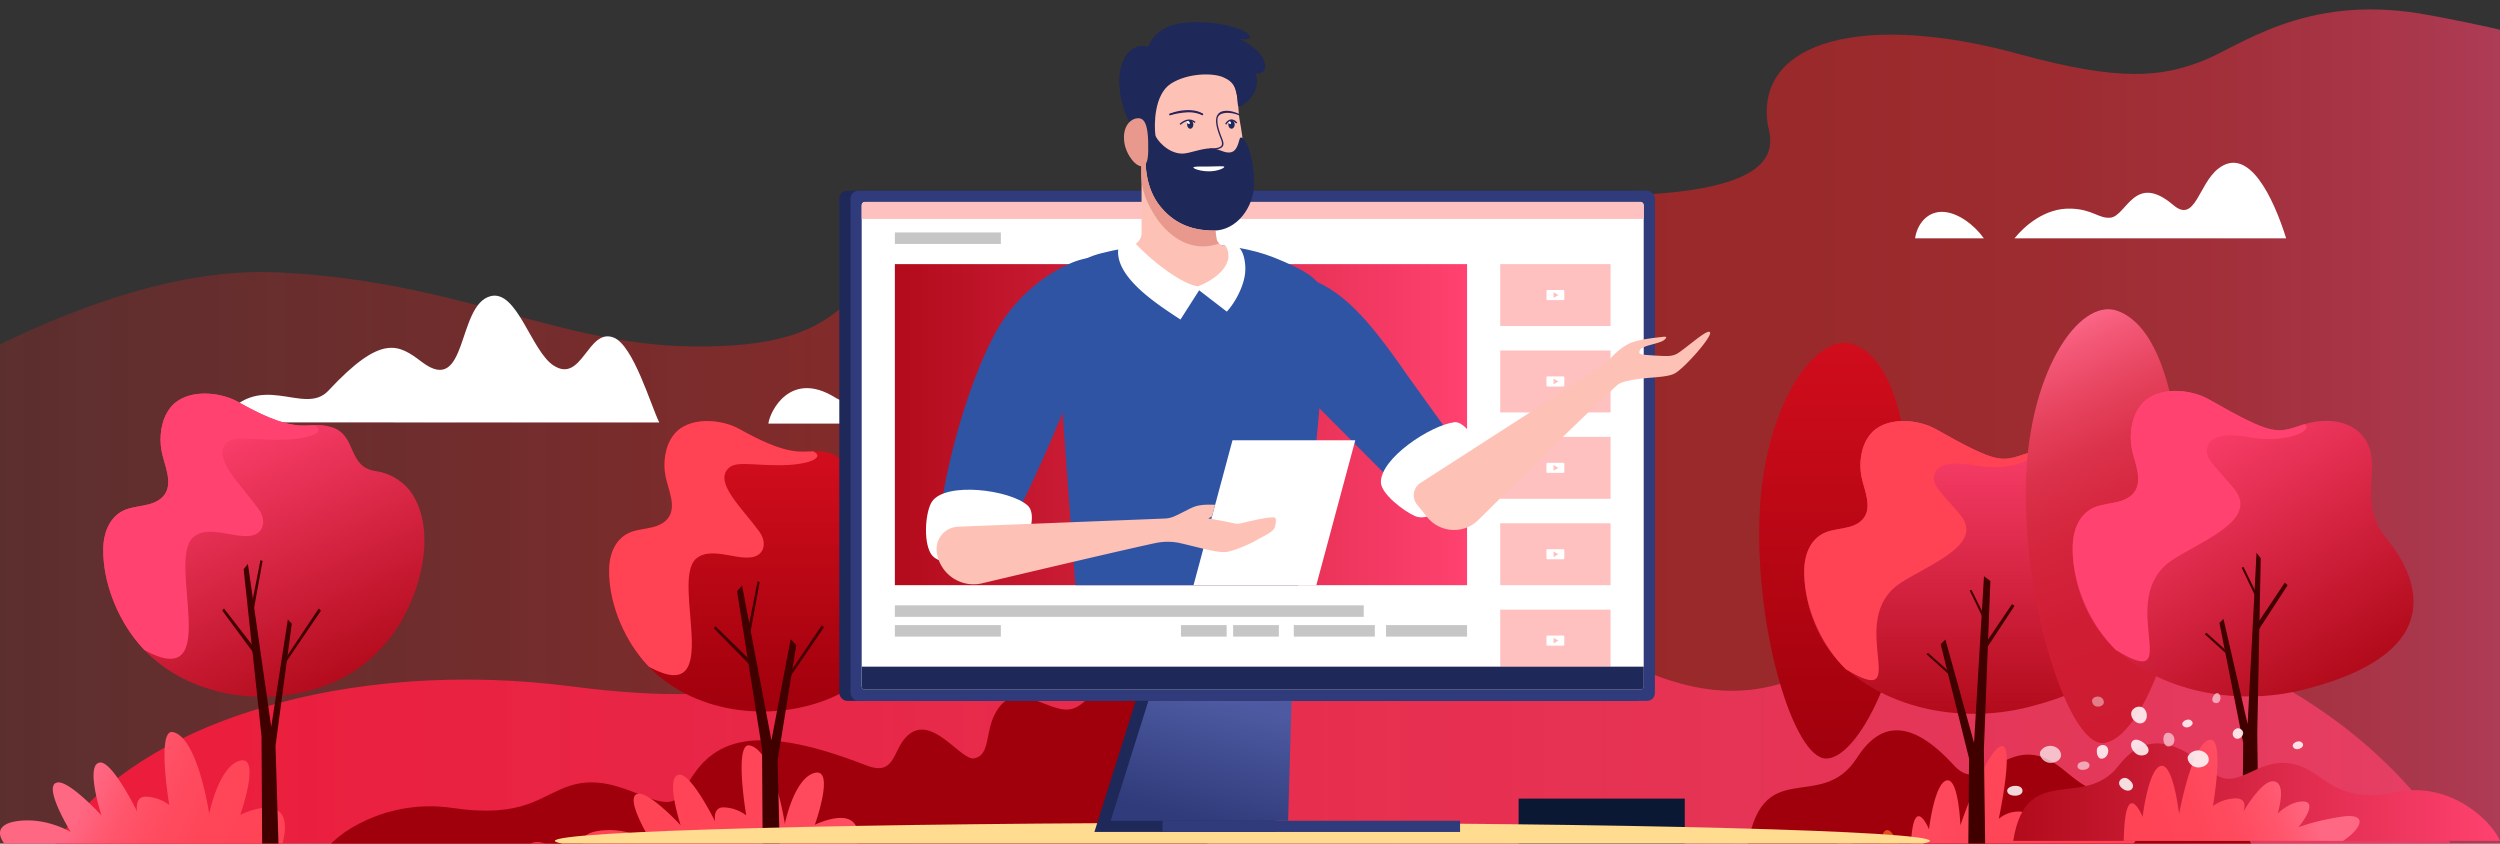 <svg id="Слой_1" data-name="Слой 1" xmlns="http://www.w3.org/2000/svg" xmlns:xlink="http://www.w3.org/1999/xlink" viewBox="0 0 1708.76 576.57"><rect x="0" y="0" width="1708.76" height="576.57" fill="#333333" stroke="none"/><defs><style>.cls-1{fill:url(#Sfumatura_senza_nome_29);}.cls-2,.cls-35,.cls-36,.cls-37,.cls-38{fill:#fff;}.cls-3{fill:url(#Sfumatura_senza_nome_392);}.cls-4{fill:#a0000c;}.cls-5{fill:url(#Sfumatura_senza_nome_358);}.cls-6{fill:url(#Безымянный_градиент_100);}.cls-7{fill:url(#Sfumatura_senza_nome_358-2);}.cls-8{fill:url(#Безымянный_градиент_100-2);}.cls-9{fill:#ff4355;}.cls-10{fill:#400000;}.cls-11{fill:url(#Безымянный_градиент_165);}.cls-12{fill:url(#Sfumatura_senza_nome_358-3);}.cls-13{fill:url(#Sfumatura_senza_nome_358-4);}.cls-14{fill:url(#Sfumatura_senza_nome_328);}.cls-15{fill:#0a1833;}.cls-16{fill:#ffdc8f;}.cls-17{fill:#1e2859;}.cls-18{fill:#2f3b7a;}.cls-19{fill:url(#Sfumatura_senza_nome_328-2);}.cls-20{fill:#c6c6c6;}.cls-21{fill:#ffc0c0;}.cls-22{fill:url(#Безымянный_градиент_346);}.cls-23{fill:#2f54a4;}.cls-24{fill:#fec1b5;}.cls-25{fill:#e8988c;}.cls-26{fill:#29235c;}.cls-27{fill:url(#Sfumatura_senza_nome_358-5);}.cls-28{fill:url(#Sfumatura_senza_nome_380);}.cls-29{fill:url(#Sfumatura_senza_nome_328-3);}.cls-30{fill:#ff4270;}.cls-31{fill:url(#Sfumatura_senza_nome_328-4);}.cls-32{fill:url(#Sfumatura_senza_nome_328-5);}.cls-33{fill:url(#Sfumatura_senza_nome_358-6);}.cls-34{opacity:0.85;}.cls-35,.cls-36,.cls-37,.cls-38{fill-rule:evenodd;}.cls-35{opacity:0.8;}.cls-37{opacity:0.65;}.cls-38{opacity:0.5;}</style><linearGradient id="Sfumatura_senza_nome_29" x1="-1.59" y1="294.5" x2="1714.04" y2="294.5" gradientUnits="userSpaceOnUse"><stop offset="0" stop-color="#ff1e1e" stop-opacity="0.2"/><stop offset="0.53" stop-color="#ff1e1e" stop-opacity="0.5"/><stop offset="0.71" stop-color="#ff2022" stop-opacity="0.5"/><stop offset="0.82" stop-color="#ff252f" stop-opacity="0.52"/><stop offset="0.9" stop-color="#ff2f45" stop-opacity="0.55"/><stop offset="0.98" stop-color="#ff3d64" stop-opacity="0.59"/><stop offset="1" stop-color="#ff4270" stop-opacity="0.6"/></linearGradient><linearGradient id="Sfumatura_senza_nome_392" x1="34.11" y1="463.75" x2="1678.34" y2="463.75" gradientUnits="userSpaceOnUse"><stop offset="0" stop-color="#ed1b3a"/><stop offset="1" stop-color="#ff4270" stop-opacity="0.7"/></linearGradient><linearGradient id="Sfumatura_senza_nome_358" x1="399.87" y1="538.31" x2="673.74" y2="575.47" gradientUnits="userSpaceOnUse"><stop offset="0" stop-color="#ff4355"/><stop offset="0.39" stop-color="#ff4558"/><stop offset="0.63" stop-color="#ff4c60"/><stop offset="0.82" stop-color="#ff576e"/><stop offset="0.99" stop-color="#ff6782"/><stop offset="1" stop-color="#ff6883"/></linearGradient><linearGradient id="Безымянный_градиент_100" x1="1254.17" y1="518.47" x2="1254.17" y2="185.63" gradientUnits="userSpaceOnUse"><stop offset="0" stop-color="#a0000c"/><stop offset="1" stop-color="#d80f1f"/></linearGradient><linearGradient id="Sfumatura_senza_nome_358-2" x1="359.57" y1="579.07" x2="383.54" y2="579.07" xlink:href="#Sfumatura_senza_nome_358"/><linearGradient id="Безымянный_градиент_100-2" x1="522.41" y1="486.36" x2="522.41" y2="287.79" xlink:href="#Безымянный_градиент_100"/><linearGradient id="Безымянный_градиент_165" x1="1470.91" y1="552.68" x2="1189.14" y2="588.32" gradientUnits="userSpaceOnUse"><stop offset="0" stop-color="#f9c41c"/><stop offset="1" stop-color="#d80f1f"/></linearGradient><linearGradient id="Sfumatura_senza_nome_358-3" x1="1470.96" y1="553.1" x2="1189.19" y2="588.75" xlink:href="#Sfumatura_senza_nome_358"/><linearGradient id="Sfumatura_senza_nome_358-4" x1="1469.13" y1="538.69" x2="1187.38" y2="574.33" xlink:href="#Sfumatura_senza_nome_358"/><linearGradient id="Sfumatura_senza_nome_328" x1="1345.78" y1="487.92" x2="1345.78" y2="287.79" gradientUnits="userSpaceOnUse"><stop offset="0" stop-color="#b20b1b"/><stop offset="1" stop-color="#ff4270"/></linearGradient><linearGradient id="Sfumatura_senza_nome_328-2" x1="611.64" y1="290.25" x2="1002.74" y2="290.25" xlink:href="#Sfumatura_senza_nome_328"/><linearGradient id="Безымянный_градиент_346" x1="11252.25" y1="562.48" x2="11232.05" y2="480.43" gradientTransform="matrix(-1, 0, 0, 1, 12071.67, 0)" gradientUnits="userSpaceOnUse"><stop offset="0.01" stop-color="#2f3b7a"/><stop offset="1" stop-color="#4d5aa1"/></linearGradient><linearGradient id="Sfumatura_senza_nome_358-5" x1="190.47" y1="597.23" x2="60.83" y2="536.97" xlink:href="#Sfumatura_senza_nome_358"/><linearGradient id="Sfumatura_senza_nome_380" x1="1499.58" y1="485.73" x2="1383.22" y2="227.3" gradientUnits="userSpaceOnUse"><stop offset="0" stop-color="#ce1b31"/><stop offset="0.31" stop-color="#cf1d34"/><stop offset="0.5" stop-color="#d4253c"/><stop offset="0.66" stop-color="#db314a"/><stop offset="0.79" stop-color="#e6435e"/><stop offset="0.92" stop-color="#f45978"/><stop offset="1" stop-color="#ff6c8e"/></linearGradient><linearGradient id="Sfumatura_senza_nome_328-3" x1="223.91" y1="472.02" x2="141.68" y2="289.4" xlink:href="#Sfumatura_senza_nome_328"/><linearGradient id="Sfumatura_senza_nome_328-4" x1="1612.74" y1="470.98" x2="1504.18" y2="291.66" gradientTransform="matrix(1, 0, -0.01, 1, -20.89, 0)" xlink:href="#Sfumatura_senza_nome_328"/><linearGradient id="Sfumatura_senza_nome_328-5" x1="1376.02" y1="541.44" x2="1708.76" y2="541.44" xlink:href="#Sfumatura_senza_nome_328"/><linearGradient id="Sfumatura_senza_nome_358-6" x1="1447.26" y1="581.12" x2="1573.89" y2="533.35" xlink:href="#Sfumatura_senza_nome_358"/></defs><path class="cls-1" d="M1714,21.55l0,561H-1.59V236.11c54.78-26.59,124.71-53,191-49.94,123.71,5.67,191.36,49.3,282.84,50.6,117.18,1.65,94.51-44.81,163.23-62.05,128.69-32.28,357.39,99.28,387.07,49.79,17.23-28.74-30.67-87.82,87.74-91,117.85-3.16,99.17-38.86,97.78-49.67-7.25-56.36,66.73-75.82,172.31-46.79,69.55,19.13,97.47,15.28,124.87,4.69,25.83-10,69.33-45.49,149-32.46C1669.79,11.82,1700.46,18.21,1714,21.55Z"/><path class="cls-2" d="M1376.91,162.88c6.67-8.22,20.78-21,38.85-20.27,14.81.58,18.77,6.89,26.65,6.18,11.09-1,16.47-31.3,43-8.67,15.13,12.91,17.11-14.11,30.75-24.82C1537,99,1554,135.44,1562.59,162.88Z"/><path class="cls-3" d="M1234.18,460.82c-50.21,22.94-99.44,10.28-162-31.06-184.43-121.88-315-105.34-486.78,4.7-36.62,23.45-62,51.9-194.78,34.69C241.23,449.8,88.56,491.37,34.11,582.54H1678.34C1631.55,494.31,1456.49,359.23,1234.18,460.82Z"/><path class="cls-2" d="M150.63,288.72c26-38.14,56.84-3.5,73.8-21.68,36.44-39.06,47.91-31.77,63.95-19.61,31.51,23.9,23.76-39.07,46.91-45,18.09-4.66,27.79,37.4,43,47.34,19.58,12.82,23.48-25.92,41.12-19.06,13.54,5.28,25.44,46.49,31.19,58.05Z"/><path class="cls-2" d="M525.19,289.54c1-8.37,15-36.67,45.37-18,16.23,10,14.7-11.59,26.79-19.6,10.8-7.14,29.75,15.91,41.31,37.56Z"/><path class="cls-2" d="M1309,162.88c1.17-8.95,7.65-18.08,18.29-18.08s22.35,9.13,28.66,18.08Z"/><path class="cls-4" d="M221.53,582.54c7.11-12.46,42.61-36.95,87.66-30.31,49.18,7.24,60-8.56,80.26-15.14,37.12-12,65.77,27.67,78.6,2.48,16.39-32.16,43-48.06,124.07-16.42,19.27,7.51,17.94-9.14,26.71-18.86,17-18.87,37.65,16,47.11,14.06,10.74-2.17,7.46-17,13.76-29.71,13.1-26.46,35.72-1.59,51.32-3.77s23.84-31.3,41.42-25.41C810,472,798.21,546,795.88,562.46c10.68-14.07,29.49-24.41,29.49,20.08Z"/><path class="cls-5" d="M401,582.54H584.94c9.55-37.58-28-18.79-28-18.79s14.15-39.52-.36-35.42c-14,4-20.14,34.75-20.14,34.75s-7.55-50.28-24.09-53.57c-10.74-2.14-2.31,47.8-2.31,47.8a26.66,26.66,0,0,0-15.46-5.47c-7.66-.12-5.8,9.64-5.8,9.64s-16-32.43-24.3-32c-10.44.53.75,34.59.75,34.59s-20.55-22.14-28.64-21.56c-11.25.8,8.36,32.43,8.36,32.43s-14.9-8.87-32.63-7.41C399.55,568.58,394.64,573.69,401,582.54Z"/><path class="cls-6" d="M1305.66,376.33c-2.39,78.19-35.73,142.14-57.5,142.14s-48-85.37-45.61-163.56,39.17-128.61,64.22-119.6C1295,245.46,1308.05,298.14,1305.66,376.33Z"/><path class="cls-4" d="M1541.37,582.54c-5.92-17.19-35.54-51-73.13-41.83-41,10-50-11.81-67-20.88-31-16.61-46.21,24.59-65.57,3.42-27-29.56-48.93-32.58-66.38-5.34-25.09,39.18-66.23-4.2-75.47,64.63Z"/><path class="cls-7" d="M383.54,582.54c-3.65-3.82-9.86-6.42-15.5-6.89-5.82-.49-9.75,3.32-8.09,6.89Z"/><path class="cls-8" d="M620.63,353.8c-4.37-7-13.21-13.64-24.4-15.26-18.67-2.7-12.27-23.19-28.49-28.61-17.11-5.72-18.55,7.92-62.3-16.67-12.23-6.87-34.91-9-45,4-5.9,7.64-7.34,18.76-5.61,28,1.67,8.91,8.39,21.77,1.08,29.78-6.94,7.6-19.15,5.19-27.6,10s-11.9,14.82-12,24.15c-.31,21.81,9.13,45.32,23.11,62,29.13,34.68,81.63,43,123.09,28,24.5-8.83,43.67-26.8,54.85-50.06C628,407.07,634.49,376,620.63,353.8Z"/><path class="cls-9" d="M555.66,308.43c-9.23.43-18.86,2.47-50.22-15.17-12.22-6.87-34.9-9-45,4-5.89,7.64-7.34,18.76-5.6,28,1.66,8.9,8.39,21.76,1.07,29.77-6.94,7.6-19.15,5.19-27.6,10s-11.91,14.81-12,24.15c-.32,21.81,9.13,45.33,23.1,62q2,2.4,4.18,4.62c52.62,28.38,14.52-58.15,32.09-73.85,11.12-9.95,32.86,4.14,42.72-2.85,4.92-3.48,4.53-10.38.69-15.63-11.83-16.17-30.84-33.39-21.44-43.17,5-5.24,15-2.37,33.88-2.31C553.29,318.09,564.52,312.53,555.66,308.43Z"/><polygon class="cls-10" points="533.05 582.54 521.3 582.54 520.87 512.24 503.75 404.07 507.23 400.2 527.28 506.05 540.4 436.85 544.28 440.84 531.5 519.95 533.05 582.54"/><polygon class="cls-10" points="563.15 428.82 538 465.59 538 462.56 561.72 427.37 563.15 428.82"/><polygon class="cls-10" points="513.1 455.1 487.95 429.48 488.94 428 513.07 451.54 513.1 455.1"/><polygon class="cls-10" points="519.23 397.85 512.91 432.43 511.5 429.02 517.79 397.42 519.23 397.85"/><path class="cls-11" d="M1289.42,567.39c-3.1.74-3.94,6.87-3.6,15.15h14.3C1296.41,573.35,1292.57,566.65,1289.42,567.39Z"/><path class="cls-12" d="M1254.05,582.54h23.07c-5.43-3.51-11.23-7.06-16.23-7.56C1255.74,574.46,1254.63,578.41,1254.05,582.54Z"/><path class="cls-13" d="M1449.83,566.7c-18,2.69-28.45,6.93-28.45,6.93s15.63-18.67.92-16.8c-7.53,1-14.69,7.74-14.69,7.74s6.71-20.6-3-21.08c-7.77-.38-19.61,19.94-19.61,19.94s3.87-9.12-5.61-8.74a21,21,0,0,0-13.23,5s11.24-52.76,1.51-49.64c-10.59,3.4-27.74,54.06-27.74,54.06s-1.14-32-9.15-30.73c-8.47,1.31-12.31,33.43-12.31,33.43s-11.66-28.22-12.48,15.74h144.9C1463.75,574,1467.4,564.07,1449.83,566.7Z"/><path class="cls-14" d="M1431,337c.43-26.12-23-34.34-45.76-27.05-17.22,5.52-18.61,7.92-62.18-16.67-12.18-6.87-34.84-9-45,4-6,7.64-7.48,18.76-5.82,28,1.6,8.91,8.23,21.77.87,29.78-7,7.6-19.19,5.19-27.68,10s-12,14.82-12.21,24.15c-.47,21.81,7.87,46.13,22.65,62,29.82,31.94,82.22,44.27,130.64,32.06,106.75-26.93,66.6-83.79,54.08-98.86C1427.09,368.21,1430.67,355,1431,337Z"/><path class="cls-9" d="M1386.52,309.55l-1.32.39c-17.21,5.5-18.61,7.91-62.17-16.68-12.19-6.87-34.85-9-45,4-6,7.65-7.48,18.76-5.82,28,1.61,8.9,8.23,21.76.87,29.77-7,7.6-19.19,5.19-27.67,10-8.64,4.91-12,14.81-12.22,24.14-.47,21.82,8.79,45.33,22.66,62,1.84,2.2,3.75,4.29,5.78,6.28,47.8,28.8-1.9-33.4,37.55-59.09,19.52-12.72,57.18-26.08,40.79-46.32-12-14.79-21.07-20.55-17.42-28.69,2-4.49,7.87-8.71,26.39-5.37C1374.24,322.61,1392.73,313.71,1386.52,309.55Z"/><polygon class="cls-10" points="1345.31 582.54 1356.94 582.54 1356 512.24 1360.43 397.12 1356.06 393.83 1349.27 507.79 1329.68 437.09 1326.46 440.38 1345.86 518.43 1345.31 582.54"/><polygon class="cls-10" points="1375.22 412.91 1356.89 440.02 1356.62 445.01 1376.91 414.1 1375.22 412.91"/><polygon class="cls-10" points="1347.48 403.1 1355.51 419.23 1355.48 422.71 1346.26 403.6 1347.48 403.1"/><polygon class="cls-10" points="1317.85 446.28 1331.37 458.26 1332.46 461.33 1316.69 447.12 1317.85 446.28"/><rect class="cls-15" x="1037.99" y="545.86" width="113.56" height="36.68"/><path class="cls-16" d="M1319.13,574.75c0,6.84-210.4,12.38-469.94,12.38s-469.94-5.54-469.94-12.38,210.4-12.37,469.94-12.37S1319.13,567.92,1319.13,574.75Z"/><rect class="cls-17" x="573.67" y="130.35" width="549.81" height="348.69" rx="5.35"/><rect class="cls-18" x="581.32" y="130.35" width="549.81" height="348.69" rx="5.35"/><rect class="cls-2" x="588.97" y="138" width="534.51" height="333.39" rx="2.27"/><rect class="cls-19" x="611.64" y="180.53" width="391.1" height="219.44"/><rect class="cls-20" x="611.64" y="413.75" width="320.49" height="7.87"/><rect class="cls-20" x="611.64" y="427.26" width="72.45" height="7.87"/><rect class="cls-20" x="947.35" y="427.26" width="55.39" height="7.87"/><rect class="cls-21" x="1025.41" y="180.53" width="75.41" height="42.31"/><path class="cls-2" d="M1061.85,203.62v-3.87l3.35,1.93Zm6.6-5.39h-10.68a.77.77,0,0,0-.76.77v5.37a.76.76,0,0,0,.76.76h10.68a.76.76,0,0,0,.76-.76V199A.77.77,0,0,0,1068.45,198.23Z"/><rect class="cls-21" x="1025.41" y="239.57" width="75.41" height="42.31"/><path class="cls-2" d="M1061.85,262.66v-3.87l3.35,1.94Zm6.6-5.38h-10.68a.76.76,0,0,0-.76.76v5.37a.77.77,0,0,0,.76.77h10.68a.77.77,0,0,0,.76-.77V258A.76.76,0,0,0,1068.45,257.28Z"/><rect class="cls-21" x="1025.41" y="298.61" width="75.41" height="42.31"/><path class="cls-2" d="M1061.85,321.7v-3.86l3.35,1.93Zm6.6-5.38h-10.68a.76.76,0,0,0-.76.76v5.38a.76.76,0,0,0,.76.76h10.68a.76.76,0,0,0,.76-.76v-5.38A.76.76,0,0,0,1068.45,316.32Z"/><rect class="cls-21" x="1025.41" y="357.66" width="75.41" height="42.31"/><path class="cls-2" d="M1061.85,380.74v-3.86l3.35,1.93Zm6.6-5.38h-10.68a.76.76,0,0,0-.76.76v5.38a.76.76,0,0,0,.76.76h10.68a.76.76,0,0,0,.76-.76v-5.38A.76.76,0,0,0,1068.45,375.36Z"/><rect class="cls-21" x="1025.41" y="416.7" width="75.41" height="38.98"/><path class="cls-2" d="M1061.85,439.79v-3.87l3.35,1.93Zm6.6-5.39h-10.68a.76.76,0,0,0-.76.77v5.37a.76.76,0,0,0,.76.76h10.68a.76.76,0,0,0,.76-.76v-5.37A.76.76,0,0,0,1068.45,434.4Z"/><path class="cls-17" d="M589,455.68h534.51a0,0,0,0,1,0,0v13.47a2.23,2.23,0,0,1-2.23,2.23h-530a2.25,2.25,0,0,1-2.25-2.25V455.68A0,0,0,0,1,589,455.68Z"/><rect class="cls-20" x="611.64" y="158.88" width="72.45" height="7.87"/><path class="cls-21" d="M591.22,138h530a2.23,2.23,0,0,1,2.23,2.23v9.43a0,0,0,0,1,0,0H589a0,0,0,0,1,0,0v-9.41A2.25,2.25,0,0,1,591.22,138Z"/><rect class="cls-20" x="884.31" y="427.26" width="55.39" height="7.87"/><rect class="cls-20" x="807.19" y="427.26" width="31.24" height="7.87"/><rect class="cls-20" x="842.86" y="427.26" width="31.24" height="7.87"/><polygon class="cls-17" points="776.25 479.04 874.1 479.04 871.52 568.65 748.03 568.65 776.25 479.04"/><rect class="cls-18" x="794.55" y="561" width="203.4" height="7.65" transform="translate(1792.51 1129.65) rotate(180)"/><polygon class="cls-22" points="759.13 561 784.94 479.04 882.78 479.04 880.43 561 759.13 561"/><path class="cls-23" d="M870.71,176c-30-12-79.38-12.63-117.45-3.05-32.81,8.25-32.33,32-31.75,41C724.33,258.18,735,400,735,400H887.26s20.14-130,16.66-187.14C902.94,196.71,908.78,191.24,870.71,176Z"/><path class="cls-23" d="M978.47,356,835.82,212.86l20.59-17.22c19.24-14.14,42.84-8,64.19,10.46,17.9,15.51,36.39,43.53,42.78,52.49,15.65,22,60,82.6,60,82.6L1007.94,355C999,363,986.08,363.42,978.47,356Z"/><path class="cls-23" d="M640.76,369.42c1.68-37.65,19.61-107.49,41.36-145,21.26-36.61,63.15-55,72.42-46.08,5.19,5,4.26,13.63.93,25.24-9.41,32.76-53.08,141.85-71,164.79-10.06,12.84-20.23,35-34,24.95C644.62,389.14,640.14,383.54,640.76,369.42Z"/><polygon class="cls-2" points="926.33 300.94 842.41 300.94 815.79 399.96 899.71 399.96 926.33 300.94"/><path class="cls-24" d="M841.13,168h-3.69a6,6,0,0,1-6-5.16,191.52,191.52,0,0,1-1.75-26.71,241.44,241.44,0,0,1,3.71-42.47H780.25v65.65a8.69,8.69,0,0,1-8.7,8.69h-1.26c0,18.72,27.41,29.62,47.61,29.62S849.37,181.59,841.13,168Z"/><path class="cls-2" d="M698.1,371.88c-8.15,7.38-53.29,20.64-61.83,6.6-5.49-9-3.56-29.56.86-35.8,9.52-13.41,52.93-8.08,65.26,2.8C708.12,350.54,704.7,365.91,698.1,371.88Z"/><path class="cls-2" d="M1013,312.81c1.15,11.64-30.59,46.52-45.68,40-8.1-3.5-23.22-15.34-23.46-23-.51-16.43,33.83-39.13,50.26-41.23C1001.72,287.64,1012.27,305.2,1013,312.81Z"/><path class="cls-24" d="M1168.84,227.24c-1.21-3-14.21,8.93-21.6,13.92-3.31,2.25-6.65,2.27-10.38,2.15-4.5-.15-9.3-.52-12.58-.79-2.38-.2-4-.75-3.81-1.69.29-1.53.31-2.25,3-3.53,3.22-1.52,11.57-3,13.8-4.78,2.42-1.9,2-2.63-.62-2.3-4.1.52-13.69,1.38-20.43,3.55a30.21,30.21,0,0,0-9.22,5.32c-4.34,3.32-6.52,6.53-9.55,9.51L970.93,330.05a10.09,10.09,0,0,0-2.38,14.82l7.09,8.77a23.57,23.57,0,0,0,34.67,1.9s70.25-69.65,94.7-92c2.34-2.14,5.43-2.68,7.58-3.2,12.09-2.92,26.39-1.74,32.43-5.28C1151.72,251.14,1170.09,230.34,1168.84,227.24Z"/><path class="cls-24" d="M849.37,98c0,9.85-2.27,14.6-5.74,22.13-5.62,12.17-11.36,20-22,20-17.2,0-35.82-20.89-35.82-46.66s14-46.65,35.82-46.65c19.2,0,24,8.91,25,29.55C847,83.12,849.37,90.35,849.37,98Z"/><path class="cls-17" d="M765.34,50.19c1.59-12.08,9.09-21.35,19.44-18.08,2.78-7.74,8.94-12.26,15.49-14.54,9.8-3.42,27.93-3.67,44.8,1.54,9.63,3,13.94,8.91,2,7.55,5,1.83,11,6.51,14.14,10.15,2.89,3.37,7.54,13.75-3.07,13.46,3.7,9.95-3.41,18-9,21.79-2,1.35-3,1.24-3.16-1.43-.49-9.5-2.1-14.5-9.92-17.84-7.39-3.16-24.25-2.84-35.61,4.3-11.74,7.39-11.65,28.6-10.72,35.35.31,2.28,8.05,12.55,18.42,12.55,4.75,0,12.94-3.56,19.16-3.56,5.73,0,8.23,2.82,12.67,2.82,6.65,0,6.57-9.65,7.91-10.18,2.89-1.15,9.27,11.67,9.27,31.26,0,16.66-12.18,32.26-27.46,32.26-17.7,0-28.69-6.68-36.76-16.62-9.74-12-11.19-28.74-9.35-44-4.63-3.74-9.06-8.86-10.59-11.57C767.39,75.41,763.84,61.61,765.34,50.19Z"/><path class="cls-25" d="M768.45,97.15c1.23,8.93,8.41,17.72,12.8,16.34,3.56-1.12,3.73-7.32,3.53-16.34-.19-8.51-1.33-16.34-6.67-16.34S767,86.4,768.45,97.15Z"/><path class="cls-2" d="M815.67,114.52c0,.74,4.74,2.58,10.58,2.58S836.83,115,836.83,114c0-.67-4.74-.19-10.58-.19S815.67,113.67,815.67,114.52Z"/><path class="cls-26" d="M826.74,102.36l0-.91,1.15,0c2.46-.09,5.24-.2,6.72-1.59.84-.79.83-2.24,0-4.43l-.19-.5c-1.31-3.31-4.1-10.21-3-14.59a5.7,5.7,0,0,1,3.56-4.09c4.08-1.28,8.49,0,12.61,1.91l-.39.82c-4-1.88-10-2.64-13.25-.65a3.87,3.87,0,0,0-1.64,2.21c-.94,4.12,1.72,10.83,3,14.06l.2.5c1,2.58,1,4.35-.19,5.42-1.73,1.62-4.7,1.74-7.32,1.84Z"/><path class="cls-26" d="M799.51,78.86l-.31-1a52.73,52.73,0,0,1,13-2.12h.05a23.49,23.49,0,0,1,10,2.07l.17.07-.39.95-.17-.07a22.44,22.44,0,0,0-9.59-2h-.05A52.53,52.53,0,0,0,799.51,78.86Z"/><path class="cls-17" d="M815.67,85.11c0,1.59-.95,2.88-2.14,2.88s-2.13-1.29-2.13-2.88,1-2.88,2.13-2.88S815.67,83.52,815.67,85.11Z"/><ellipse class="cls-17" cx="841.75" cy="85.11" rx="2.14" ry="2.88"/><path class="cls-26" d="M799.55,78.85l-.4-.95a32.65,32.65,0,0,1,13-2.61c4.45,0,7.63.82,10.3,2.66l-.59.85c-2.48-1.71-5.48-2.48-9.71-2.48A31.19,31.19,0,0,0,799.55,78.85Z"/><path class="cls-2" d="M812.81,83.19c.46.55.57,1.21.25,1.48s-.95,0-1.41-.52-.57-1.21-.25-1.48S812.35,82.64,812.81,83.19Z"/><path class="cls-2" d="M841,83.19c.46.55.57,1.21.25,1.48s-.95,0-1.4-.52-.57-1.21-.25-1.48S840.57,82.64,841,83.19Z"/><path class="cls-26" d="M806.93,85.36l-.65-.7c5.37-4.91,9.38-2.58,10.86-1.36l-.62.74C814.93,82.71,811.56,81.12,806.93,85.36Z"/><path class="cls-26" d="M838.22,85.16l-.84-.52c1.63-2.65,3.41-3.09,4.61-3A4.89,4.89,0,0,1,845.67,84l-.92.37a4.07,4.07,0,0,0-2.84-1.73C840.56,82.52,839.32,83.37,838.22,85.16Z"/><path class="cls-24" d="M848.22,357.69a9.65,9.65,0,0,1-4.47.05c-9.09-2-17.88-3.38-17.88-3.38s1.09-.59,2.57-1.46l2.11-7.86c-5.23-.24-10.66-.17-14.91,1.58-3.15,1.29-8.12,4.15-13.08,6.34a17.73,17.73,0,0,1-6.38,1.46L654.84,360a15.36,15.36,0,0,0-14.56,17.43,25.39,25.39,0,0,0,30.89,21.29s91.4-21.74,119.15-27.66a41.36,41.36,0,0,1,14.78-.16c10.82,2.29,27.08,7.29,33.23,6.34,5.91-.91,16.59-5.6,21.84-8.83,4.33-2.32,10.59-5.11,11.3-8.42.29-1.34,1-3.69.39-5.71S857,355.53,848.22,357.69Z"/><path class="cls-2" d="M848.58,171.44a12.83,12.83,0,0,0-10.83-6.31c-4,0,.17.82,1.6,6.93,2,8.76-6.29,17.93-20.52,23.67-11.13-1.45-33-18.1-44.43-31.29-.78-.89-7.25-3.06-9.55,3.15-5.55,20.65,27.1,40.94,42,50.83l12.77-20L838.54,213c6-6.61,11.53-17.31,12.48-26.21C851.52,182.17,850.92,175.74,848.58,171.44Z"/><path class="cls-25" d="M833.32,166.41c-21.92,7.76-37.79-8.87-44.43-19.81-4.84-8-7.94-15.18-8.64-23.42a82.48,82.48,0,0,1,0-12.77c.23-3.38.59-6.72,1-10-.33-.26-.65-.52-1-.77V94c1.1,1.07,2.25,2.09,3.42,3-1.84,15.25-.4,32,9.35,44,8.07,9.95,19.07,16.62,36.76,16.62l1,0c.21,1.94.44,3.71.66,5.3A6,6,0,0,0,833.32,166.41Z"/><path class="cls-27" d="M2.89,576.57H193.13c9.89-39.2-28.94-19.6-28.94-19.6s14.63-41.24-.37-37C149.34,524.14,143,556.27,143,556.27s-7.8-52.46-24.91-55.9c-11.11-2.23-2.4,49.88-2.4,49.88a27.42,27.42,0,0,0-16-5.71c-7.93-.12-6,10.05-6,10.05S77.15,520.76,68.54,521.2c-10.79.55.79,36.1.79,36.1S48.07,534.19,39.7,534.79c-11.64.84,8.65,33.85,8.65,33.85s-15.42-9.26-33.76-7.73C1.36,562-3.72,567.34,2.89,576.57Z"/><path class="cls-28" d="M1491.94,359.58c0,81.59-32.47,148.32-55,148.32s-52.36-89.07-52.36-170.66,36.45-134.2,62.66-124.79C1476.78,223,1491.94,278,1491.94,359.58Z"/><path class="cls-29" d="M281.94,337.9c-4.52-7.28-13.67-14.23-25.24-15.92-19.31-2.82-12.69-24.2-29.47-29.85-17.69-6-19.18,8.26-64.44-17.4-12.65-7.17-36.11-9.42-46.53,4.21-6.1,8-7.59,19.58-5.8,29.24,1.72,9.29,8.68,22.71,1.12,31.06-7.18,7.93-19.81,5.42-28.56,10.46s-12.31,15.46-12.44,25.2c-.32,22.76,9.44,47.29,23.9,64.65,30.14,36.19,84.45,44.84,127.33,29.25,25.34-9.2,45.17-27.95,56.74-52.22C289.56,393.48,296.28,361.06,281.94,337.9Z"/><path class="cls-30" d="M214.74,290.56c-9.56.45-19.51,2.57-52-15.83-12.65-7.17-36.11-9.41-46.53,4.21-6.09,8-7.59,19.58-5.8,29.24,1.72,9.29,8.68,22.71,1.11,31.06-7.18,7.93-19.81,5.42-28.55,10.46s-12.31,15.46-12.44,25.2c-.33,22.75,9.45,47.29,23.9,64.65q2.08,2.51,4.32,4.82c54.44,29.62,15-60.67,33.19-77.06,11.5-10.38,34,4.32,44.19-3,5.09-3.63,4.68-10.83.72-16.31-12.24-16.87-31.91-34.84-22.18-45,5.2-5.46,15.55-2.46,35-2.4C212.29,300.64,223.9,294.83,214.74,290.56Z"/><polygon class="cls-10" points="190.35 576.57 179.19 576.57 178.75 503.22 166.52 389.1 169.44 385.39 185.38 496.76 196.72 423.46 199.46 426.3 188.31 509.69 190.35 576.57"/><polygon class="cls-10" points="219.36 417.41 193.35 455.78 193.35 452.62 217.88 415.9 219.36 417.41"/><polygon class="cls-10" points="174.02 447.3 151.86 417.28 153.09 415.9 174.49 443.61 174.02 447.3"/><polygon class="cls-10" points="179.49 383.38 172.96 419.46 171.5 415.9 178 382.92 179.49 383.38"/><path class="cls-31" d="M1621.27,318.53c.45-27.26-23.8-35.84-47.34-28.23-17.8,5.76-19.24,8.26-64.31-17.39-12.6-7.17-36-9.42-46.56,4.21-6.16,8-7.74,19.58-6,29.24,1.66,9.29,8.52,22.71.9,31.06-7.24,7.93-19.85,5.42-28.64,10.46s-12.42,15.46-12.63,25.2c-.48,22.76,8.14,48.13,23.44,64.65,30.84,33.32,85,46.2,135.13,33.45,110.42-28.09,68.9-87.42,55.94-103.15C1617.26,351.12,1621,337.33,1621.27,318.53Z"/><path class="cls-30" d="M1575.29,289.91c-.45.12-.9.26-1.36.4-17.8,5.75-19.24,8.26-64.31-17.4-12.6-7.17-36-9.42-46.56,4.21-6.16,8-7.75,19.58-6,29.24,1.66,9.29,8.51,22.71.9,31.06-7.24,7.93-19.85,5.42-28.63,10.46-8.94,5.12-12.43,15.45-12.64,25.2-.48,22.75,9.1,47.29,23.44,64.65q2.85,3.45,6,6.56c49.45,30-2-34.86,38.85-61.66,20.19-13.27,59.14-27.21,42.19-48.33-12.39-15.44-21.79-21.45-18-29.94,2.08-4.68,8.14-9.08,27.3-5.6C1562.6,303.53,1581.72,294.25,1575.29,289.91Z"/><polygon class="cls-10" points="1532.66 574.75 1543.82 574.75 1542.84 501.4 1545.23 381.56 1542.34 377.85 1536.26 494.94 1519.76 422.99 1517 425.83 1533.23 507.86 1532.66 574.75"/><polygon class="cls-10" points="1561.65 398.27 1542.69 426.56 1542.65 432.21 1563.63 399.96 1561.65 398.27"/><polygon class="cls-10" points="1533.44 387.52 1541.75 404.35 1541.72 407.99 1532.18 388.04 1533.44 387.52"/><polygon class="cls-10" points="1508.16 432.57 1522.14 445.08 1523.28 448.28 1506.96 433.45 1508.16 432.57"/><path class="cls-32" d="M1708.76,574.75c-5.67-13.73-34-40.74-70-33.42-39.28,8-47.92-9.44-64.11-16.68-29.65-13.27-44.25,19.65-62.79,2.73-25.88-23.62-46.85-26-63.56-4.27-24,31.3-63.42-3.35-72.26,51.64Z"/><path class="cls-33" d="M1601.47,574.75H1451.58c.85-45.86,12.91-16.42,12.91-16.42s4-33.52,12.74-34.88c8.28-1.28,12.18,32.89,12.18,32.89s9-48.82,20.92-50.71c10.45-1.65,2.24,45.25,2.24,45.25a28.14,28.14,0,0,1,14.94-5.18c9.8-.41,5.8,9.12,5.8,9.12s12.25-21.21,20.29-20.81c10.09.5,3.15,22,3.15,22s7.41-7.08,15.19-8.08c15.22-1.95-.94,17.52-.94,17.52s10.8-4.42,29.42-7.23C1618.59,555.48,1614.82,565.85,1601.47,574.75Z"/><g class="cls-34"><path class="cls-35" d="M1394.85,513.2c-1.16,1.63-.29,3.7.53,4.89a7.58,7.58,0,0,0,5.41,3.31c3.56.41,8.63-1.87,7.87-6.15C1407.65,509.57,1398.91,507.48,1394.85,513.2Z"/><path class="cls-36" d="M1495.83,516.32c-1.16,1.62-.28,3.69.53,4.88a7.6,7.6,0,0,0,5.41,3.31c3.56.41,8.64-1.87,7.88-6.14C1508.64,512.68,1499.89,510.59,1495.83,516.32Z"/><path class="cls-36" d="M1437.88,509.25a4.5,4.5,0,0,0-4.22,1.81c-.67.84-.47,3.65-.25,4.4.73,2.51,2,3.54,4.11,2.93C1441.49,517.23,1442.62,510.14,1437.88,509.25Z"/><path class="cls-36" d="M1463.26,483.11c-3.21-.68-7,1.86-6.59,5.33.34,3.2,3.8,6.76,7.19,5.88C1469,493,1468.19,484.17,1463.26,483.11Z"/><path class="cls-37" d="M1482.07,500.84c-5-.41-4.11,10.39.7,9.34C1487.84,509.09,1487.13,501.25,1482.07,500.84Z"/><path class="cls-36" d="M1468.43,511.82c-.74-3.35-8.47-8.84-11.2-4.89-2.1,3.05,1,7.38,3.7,8.78C1463.86,517.24,1469.39,516.15,1468.43,511.82Z"/><path class="cls-36" d="M1454.52,532.42a4,4,0,0,0-5.68,1.24c-1.39,2.42.87,4.88,2.91,6,1.81,1,4.41,1.21,5.67-.76C1459,536.36,1456.51,533.75,1454.52,532.42Z"/><path class="cls-36" d="M1497.52,492.35c-2.58-1.86-8.09,1.57-5,4.15C1495.32,498.79,1501.18,495,1497.52,492.35Z"/><path class="cls-36" d="M1573,507.23c-2.58-1.86-8.09,1.57-5,4.15C1570.79,513.68,1576.65,509.88,1573,507.23Z"/><path class="cls-37" d="M1424.41,520.46c-1.79.18-4.19.73-4.43,2.88s1.92,2.88,3.63,2.88,4.1-.72,4.52-2.6C1428.6,521.51,1426.21,520.28,1424.41,520.46Z"/><path class="cls-38" d="M1437.94,479.43c-.92-5.74-11.08-3.42-7.09,2.16C1432.67,484.14,1438.53,483.08,1437.94,479.43Z"/><path class="cls-36" d="M1531.32,498.2c-3.2-1.77-6.73,2.35-4.65,5.3C1529.83,508,1536.46,501,1531.32,498.2Z"/><path class="cls-37" d="M1516.57,474.17c-2.7-2.38-7.13,5.58-2.25,6.38C1517.78,481.12,1518.74,476.09,1516.57,474.17Z"/><path class="cls-36" d="M1382.3,539.73c-1.15-4.46-11.87-2.76-10.22,1.68C1373.45,545.13,1383.57,544.7,1382.3,539.73Z"/></g></svg>